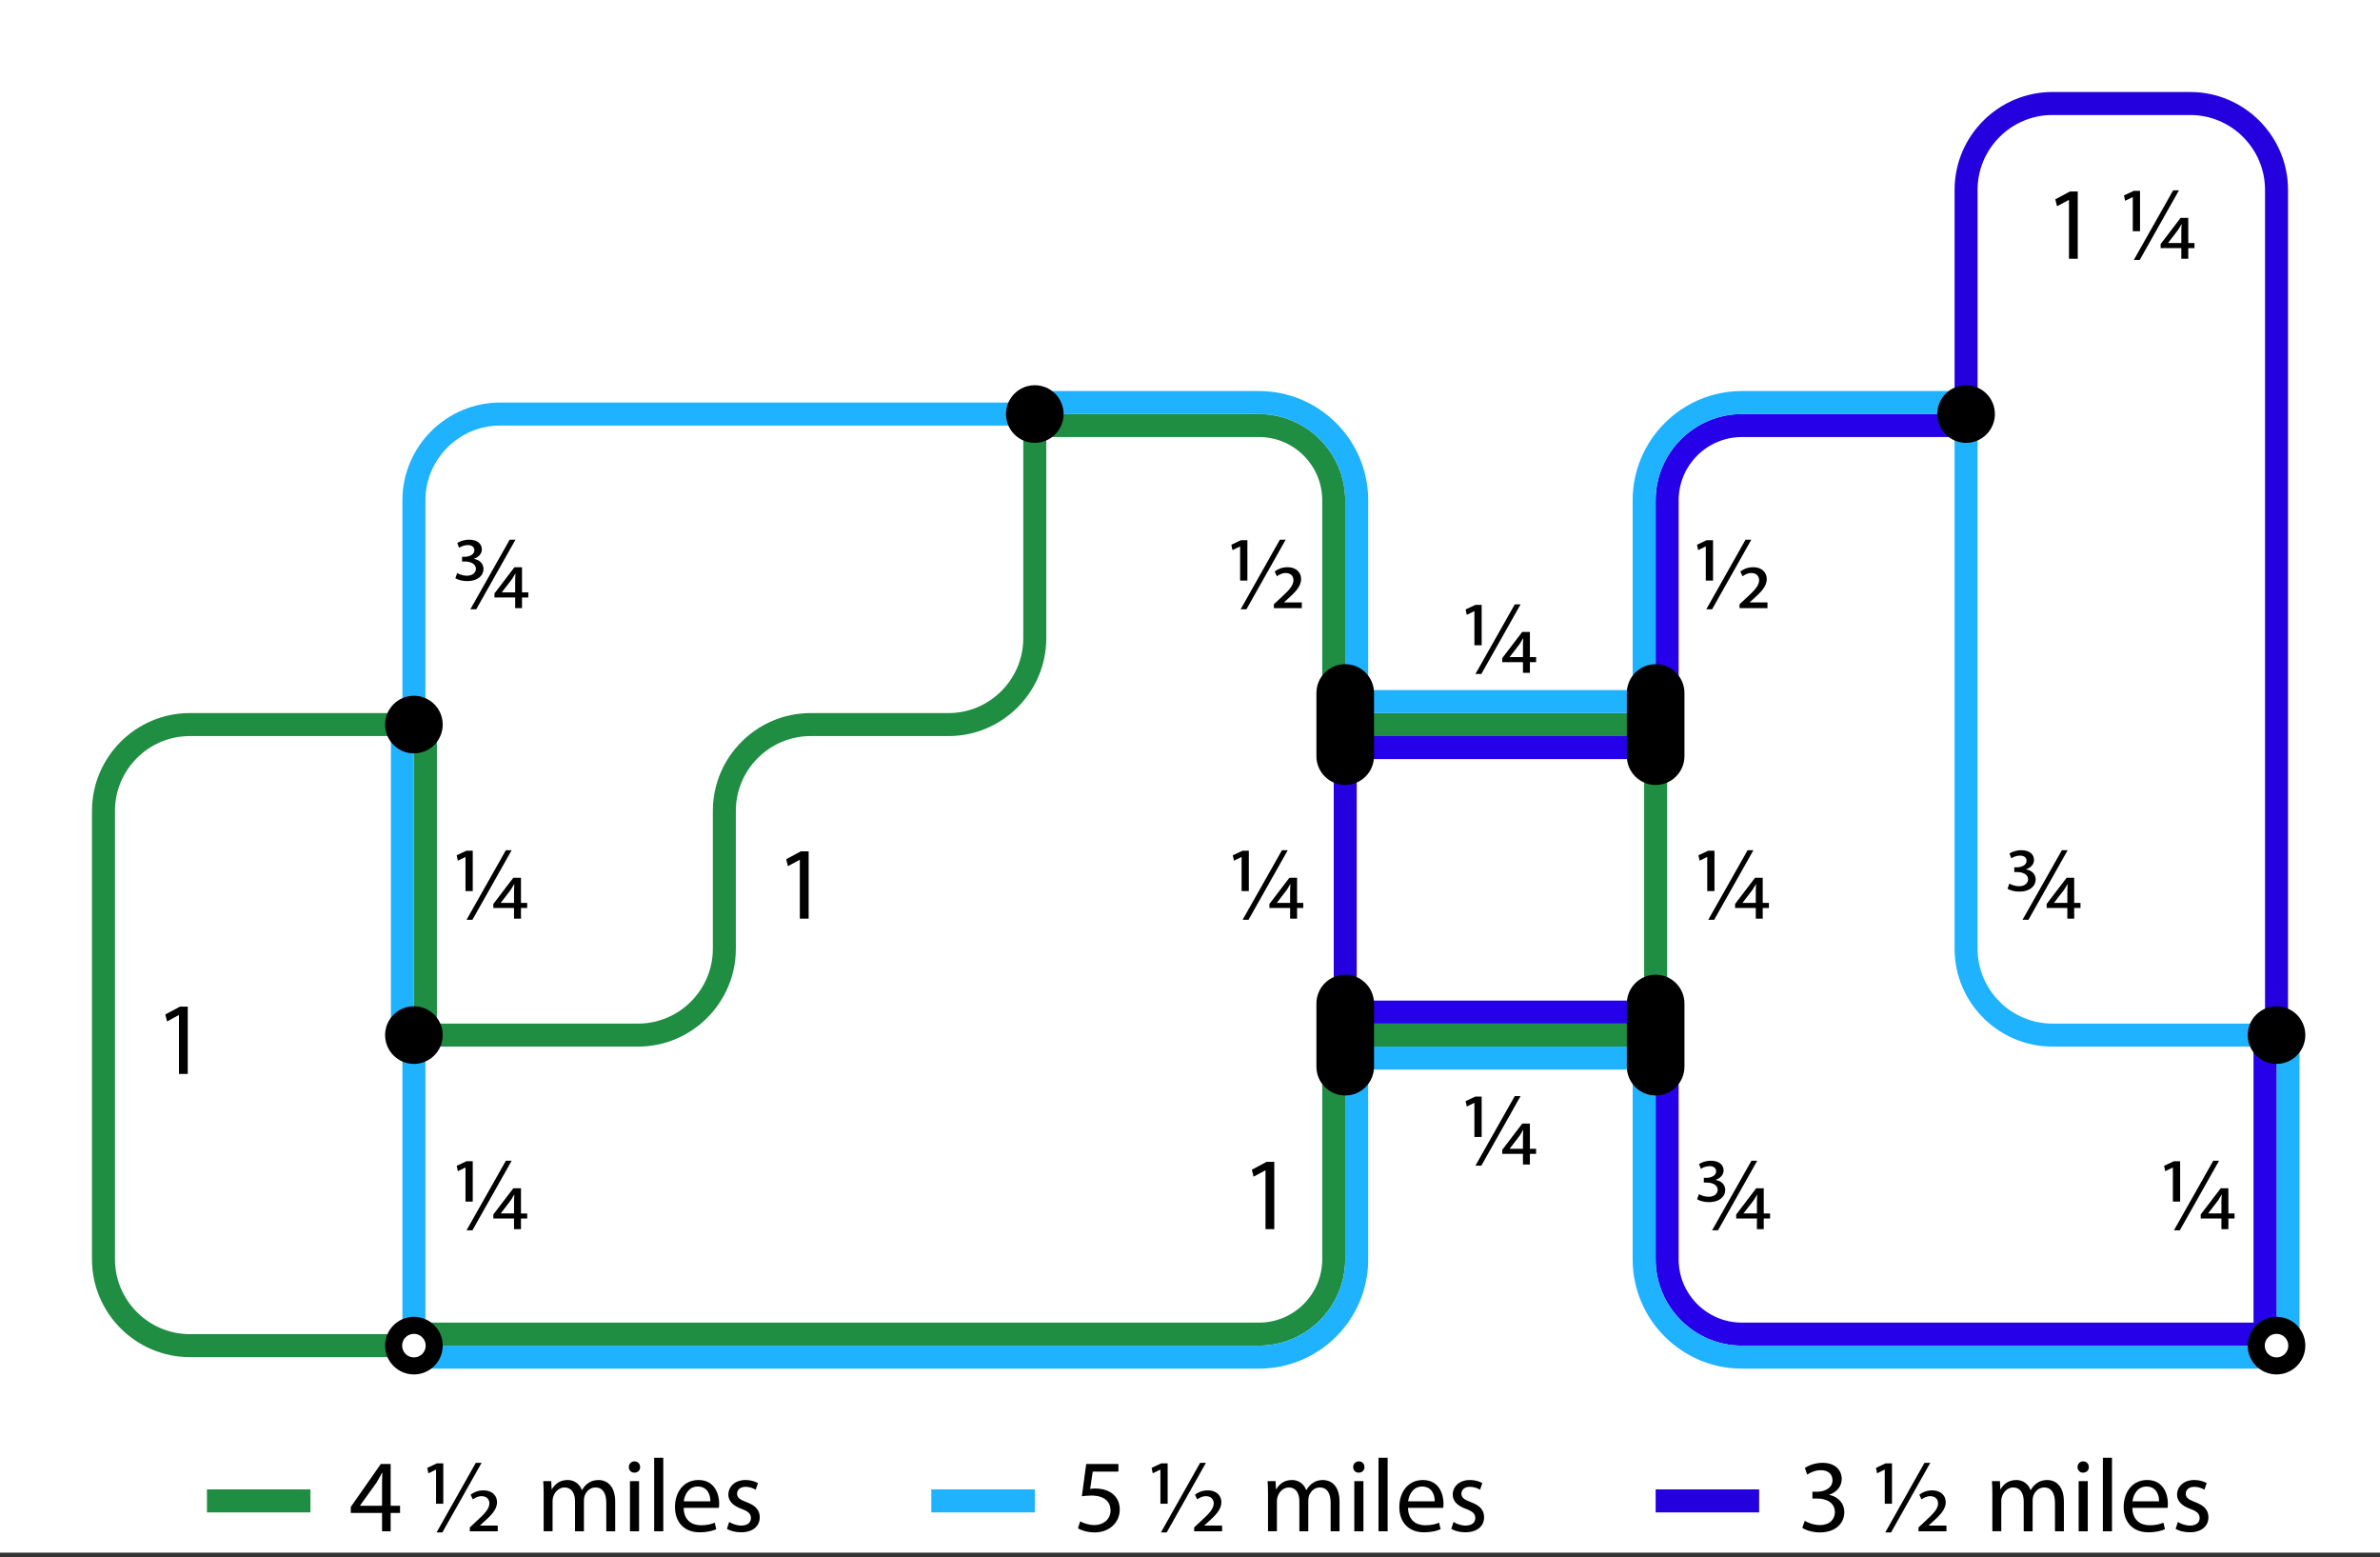 <?xml version="1.0" encoding="utf-8"?>
<!-- Generator: Adobe Illustrator 16.0.4, SVG Export Plug-In . SVG Version: 6.00 Build 0)  -->
<!DOCTYPE svg PUBLIC "-//W3C//DTD SVG 1.1//EN" "http://www.w3.org/Graphics/SVG/1.1/DTD/svg11.dtd">
<svg version="1.1" id="Layer_1" xmlns="http://www.w3.org/2000/svg" xmlns:xlink="http://www.w3.org/1999/xlink" x="0px" y="0px"
	 width="414px" height="270.781px" viewBox="0 0 414 270.781" style="enable-background:new 0 0 414 270.781;" xml:space="preserve"
	>
<rect x="0" y="0" width="414" height="270.781" fill="#333333" stroke="none"/>
<g>
	<rect style="fill:#FFFFFF;" width="414" height="270"/>
</g>
<g>
	<path d="M66.457,266.281v-3.187H61.02v-1.045l5.221-7.472h1.711v7.273h1.639v1.243h-1.639v3.187H66.457z M66.457,261.852v-3.907
		c0-0.611,0.018-1.224,0.054-1.836h-0.054c-0.36,0.684-0.648,1.188-0.973,1.729l-2.863,3.979v0.035H66.457z"/>
	<path d="M75.852,261.492v-5.924h-0.036l-1.296,0.63l-0.198-0.937l1.674-0.792h1.116v7.022H75.852z M75.941,266.479l6.824-12.1
		h1.008l-6.823,12.1H75.941z M81.721,265.615l1.135-1.062c1.494-1.351,2.269-2.196,2.269-3.115c0-0.684-0.432-1.26-1.368-1.26
		c-0.63,0-1.17,0.324-1.513,0.558l-0.378-0.81c0.486-0.414,1.297-0.757,2.196-0.757c1.711,0,2.396,1.062,2.396,2.035
		c0,1.35-1.045,2.322-2.396,3.547l-0.558,0.504v0.036h3.079v0.99h-4.862V265.615z"/>
	<path d="M94.57,259.926c0-0.9-0.018-1.639-0.072-2.359h1.387l0.072,1.404h0.054c0.486-0.828,1.296-1.603,2.736-1.603
		c1.188,0,2.089,0.721,2.467,1.747h0.036c0.271-0.486,0.612-0.864,0.973-1.135c0.522-0.396,1.099-0.612,1.927-0.612
		c1.152,0,2.862,0.757,2.862,3.781v5.132h-1.548v-4.934c0-1.675-0.612-2.683-1.891-2.683c-0.9,0-1.603,0.666-1.873,1.44
		c-0.072,0.216-0.126,0.504-0.126,0.792v5.384h-1.549v-5.222c0-1.387-0.611-2.395-1.818-2.395c-0.99,0-1.71,0.792-1.962,1.584
		c-0.091,0.234-0.126,0.505-0.126,0.774v5.258H94.57V259.926z"/>
	<path d="M111.347,255.118c0.018,0.54-0.378,0.972-1.009,0.972c-0.558,0-0.954-0.432-0.954-0.972c0-0.559,0.414-0.99,0.99-0.99
		C110.969,254.128,111.347,254.56,111.347,255.118z M109.582,266.281v-8.715h1.584v8.715H109.582z"/>
	<path d="M113.794,253.497h1.584v12.784h-1.584V253.497z"/>
	<path d="M118.924,262.212c0.036,2.143,1.404,3.025,2.989,3.025c1.135,0,1.818-0.198,2.413-0.45l0.27,1.134
		c-0.558,0.252-1.513,0.54-2.898,0.54c-2.683,0-4.285-1.764-4.285-4.393s1.548-4.7,4.087-4.7c2.845,0,3.601,2.503,3.601,4.105
		c0,0.324-0.035,0.576-0.054,0.738H118.924z M123.569,261.078c0.019-1.009-0.414-2.575-2.196-2.575
		c-1.603,0-2.305,1.477-2.431,2.575H123.569z"/>
	<path d="M126.844,264.661c0.468,0.306,1.296,0.63,2.088,0.63c1.152,0,1.693-0.576,1.693-1.297c0-0.756-0.45-1.17-1.621-1.602
		c-1.566-0.559-2.305-1.423-2.305-2.467c0-1.405,1.135-2.558,3.007-2.558c0.883,0,1.657,0.253,2.143,0.541l-0.396,1.152
		c-0.343-0.217-0.973-0.505-1.783-0.505c-0.936,0-1.458,0.54-1.458,1.188c0,0.721,0.522,1.045,1.656,1.477
		c1.513,0.576,2.287,1.332,2.287,2.629c0,1.53-1.188,2.61-3.259,2.61c-0.955,0-1.837-0.233-2.449-0.594L126.844,264.661z"/>
</g>
<g>
	<path d="M313.938,264.463c0.45,0.288,1.494,0.738,2.593,0.738c2.034,0,2.665-1.297,2.646-2.269
		c-0.018-1.639-1.494-2.341-3.024-2.341h-0.883v-1.188h0.883c1.152,0,2.61-0.595,2.61-1.98c0-0.937-0.594-1.765-2.053-1.765
		c-0.937,0-1.836,0.414-2.341,0.774l-0.414-1.152c0.612-0.45,1.801-0.9,3.062-0.9c2.305,0,3.349,1.368,3.349,2.791
		c0,1.206-0.72,2.232-2.16,2.755v0.035c1.44,0.288,2.61,1.369,2.61,3.008c0,1.872-1.458,3.511-4.268,3.511
		c-1.314,0-2.467-0.414-3.043-0.792L313.938,264.463z"/>
	<path d="M327.852,261.492v-5.924h-0.036l-1.296,0.63l-0.198-0.937l1.674-0.792h1.116v7.022H327.852z M327.941,266.479l6.824-12.1
		h1.008l-6.823,12.1H327.941z M333.721,265.615l1.135-1.062c1.494-1.351,2.269-2.196,2.269-3.115c0-0.684-0.432-1.26-1.368-1.26
		c-0.63,0-1.17,0.324-1.513,0.558l-0.378-0.81c0.486-0.414,1.297-0.757,2.196-0.757c1.711,0,2.396,1.062,2.396,2.035
		c0,1.35-1.045,2.322-2.396,3.547l-0.558,0.504v0.036h3.079v0.99h-4.862V265.615z"/>
	<path d="M346.57,259.926c0-0.9-0.018-1.639-0.072-2.359h1.387l0.072,1.404h0.054c0.486-0.828,1.296-1.603,2.736-1.603
		c1.188,0,2.089,0.721,2.467,1.747h0.036c0.271-0.486,0.612-0.864,0.973-1.135c0.522-0.396,1.099-0.612,1.927-0.612
		c1.152,0,2.862,0.757,2.862,3.781v5.132h-1.548v-4.934c0-1.675-0.612-2.683-1.891-2.683c-0.9,0-1.603,0.666-1.873,1.44
		c-0.072,0.216-0.126,0.504-0.126,0.792v5.384h-1.549v-5.222c0-1.387-0.611-2.395-1.818-2.395c-0.99,0-1.71,0.792-1.962,1.584
		c-0.091,0.234-0.126,0.505-0.126,0.774v5.258h-1.549V259.926z"/>
	<path d="M363.347,255.118c0.018,0.54-0.378,0.972-1.009,0.972c-0.558,0-0.954-0.432-0.954-0.972c0-0.559,0.414-0.99,0.99-0.99
		C362.969,254.128,363.347,254.56,363.347,255.118z M361.582,266.281v-8.715h1.584v8.715H361.582z"/>
	<path d="M365.794,253.497h1.584v12.784h-1.584V253.497z"/>
	<path d="M370.924,262.212c0.036,2.143,1.404,3.025,2.989,3.025c1.135,0,1.818-0.198,2.413-0.45l0.27,1.134
		c-0.558,0.252-1.513,0.54-2.898,0.54c-2.683,0-4.285-1.764-4.285-4.393s1.548-4.7,4.087-4.7c2.845,0,3.601,2.503,3.601,4.105
		c0,0.324-0.035,0.576-0.054,0.738H370.924z M375.569,261.078c0.019-1.009-0.414-2.575-2.196-2.575
		c-1.603,0-2.305,1.477-2.431,2.575H375.569z"/>
	<path d="M378.844,264.661c0.468,0.306,1.296,0.63,2.088,0.63c1.152,0,1.693-0.576,1.693-1.297c0-0.756-0.45-1.17-1.621-1.602
		c-1.566-0.559-2.305-1.423-2.305-2.467c0-1.405,1.135-2.558,3.007-2.558c0.883,0,1.657,0.253,2.143,0.541l-0.396,1.152
		c-0.343-0.217-0.973-0.505-1.783-0.505c-0.936,0-1.458,0.54-1.458,1.188c0,0.721,0.522,1.045,1.656,1.477
		c1.513,0.576,2.287,1.332,2.287,2.629c0,1.53-1.188,2.61-3.259,2.61c-0.955,0-1.837-0.233-2.449-0.594L378.844,264.661z"/>
</g>
<g>
	<path d="M194.545,255.91h-4.465l-0.45,3.007c0.271-0.036,0.522-0.072,0.954-0.072c0.9,0,1.801,0.198,2.521,0.631
		c0.919,0.521,1.675,1.53,1.675,3.007c0,2.286-1.818,3.997-4.357,3.997c-1.278,0-2.358-0.36-2.917-0.721l0.396-1.206
		c0.486,0.288,1.44,0.648,2.503,0.648c1.494,0,2.772-0.973,2.772-2.539c-0.018-1.513-1.026-2.593-3.367-2.593
		c-0.666,0-1.188,0.072-1.62,0.126l0.756-5.617h5.6V255.91z"/>
	<path d="M201.852,261.492v-5.924h-0.036l-1.296,0.63l-0.198-0.937l1.674-0.792h1.116v7.022H201.852z M201.941,266.479l6.824-12.1
		h1.008l-6.823,12.1H201.941z M207.721,265.615l1.135-1.062c1.494-1.351,2.269-2.196,2.269-3.115c0-0.684-0.432-1.26-1.368-1.26
		c-0.63,0-1.17,0.324-1.513,0.558l-0.378-0.81c0.486-0.414,1.297-0.757,2.196-0.757c1.711,0,2.396,1.062,2.396,2.035
		c0,1.35-1.045,2.322-2.396,3.547l-0.558,0.504v0.036h3.079v0.99h-4.862V265.615z"/>
	<path d="M220.57,259.926c0-0.9-0.018-1.639-0.072-2.359h1.387l0.072,1.404h0.054c0.486-0.828,1.296-1.603,2.736-1.603
		c1.188,0,2.089,0.721,2.467,1.747h0.036c0.271-0.486,0.612-0.864,0.973-1.135c0.522-0.396,1.099-0.612,1.927-0.612
		c1.152,0,2.862,0.757,2.862,3.781v5.132h-1.548v-4.934c0-1.675-0.612-2.683-1.891-2.683c-0.9,0-1.603,0.666-1.873,1.44
		c-0.072,0.216-0.126,0.504-0.126,0.792v5.384h-1.549v-5.222c0-1.387-0.611-2.395-1.818-2.395c-0.99,0-1.71,0.792-1.962,1.584
		c-0.091,0.234-0.126,0.505-0.126,0.774v5.258h-1.549V259.926z"/>
	<path d="M237.347,255.118c0.018,0.54-0.378,0.972-1.009,0.972c-0.558,0-0.954-0.432-0.954-0.972c0-0.559,0.414-0.99,0.99-0.99
		C236.969,254.128,237.347,254.56,237.347,255.118z M235.582,266.281v-8.715h1.584v8.715H235.582z"/>
	<path d="M239.794,253.497h1.584v12.784h-1.584V253.497z"/>
	<path d="M244.924,262.212c0.036,2.143,1.404,3.025,2.989,3.025c1.135,0,1.818-0.198,2.413-0.45l0.27,1.134
		c-0.558,0.252-1.513,0.54-2.898,0.54c-2.683,0-4.285-1.764-4.285-4.393s1.548-4.7,4.087-4.7c2.845,0,3.601,2.503,3.601,4.105
		c0,0.324-0.035,0.576-0.054,0.738H244.924z M249.569,261.078c0.019-1.009-0.414-2.575-2.196-2.575
		c-1.603,0-2.305,1.477-2.431,2.575H249.569z"/>
	<path d="M252.844,264.661c0.468,0.306,1.296,0.63,2.088,0.63c1.152,0,1.693-0.576,1.693-1.297c0-0.756-0.45-1.17-1.621-1.602
		c-1.566-0.559-2.305-1.423-2.305-2.467c0-1.405,1.135-2.558,3.007-2.558c0.883,0,1.657,0.253,2.143,0.541l-0.396,1.152
		c-0.343-0.217-0.973-0.505-1.783-0.505c-0.936,0-1.458,0.54-1.458,1.188c0,0.721,0.522,1.045,1.656,1.477
		c1.513,0.576,2.287,1.332,2.287,2.629c0,1.53-1.188,2.61-3.259,2.61c-0.955,0-1.837-0.233-2.449-0.594L252.844,264.661z"/>
</g>
<line style="fill:none;stroke:#2500DF;stroke-width:4;" x1="306" y1="261" x2="288" y2="261"/>
<line style="fill:none;stroke:#1F8D42;stroke-width:4;" x1="54" y1="261" x2="36" y2="261"/>
<line style="fill:none;stroke:#1FB2FF;stroke-width:4;" x1="180" y1="261" x2="162" y2="261"/>
<g>
	<path d="M31.132,176.521h-0.036l-2.035,1.098l-0.306-1.206l2.557-1.368h1.351v11.703h-1.531V176.521z"/>
</g>
<g>
	<path d="M80.973,154.96v-5.925h-0.036l-1.296,0.631l-0.198-0.937l1.692-0.792h1.098v7.022H80.973z M81.153,159.947l6.842-12.1
		h1.008l-6.824,12.1H81.153z M89.417,159.749v-1.854h-3.601v-0.702l3.475-4.556h1.333v4.376h1.08v0.882h-1.08v1.854H89.417z
		 M89.417,154.888c0-0.414,0.036-0.792,0.054-1.135h-0.036c-0.234,0.379-0.396,0.702-0.594,0.99l-1.729,2.251v0.019h2.305V154.888z"
		/>
</g>
<g>
	<path d="M80.973,208.96v-5.924h-0.036l-1.296,0.63l-0.198-0.937l1.692-0.792h1.098v7.022H80.973z M81.153,213.947l6.842-12.1h1.008
		l-6.824,12.1H81.153z M89.417,213.749v-1.854h-3.601v-0.702l3.475-4.556h1.333v4.376h1.08v0.882h-1.08v1.854H89.417z
		 M89.417,208.888c0-0.414,0.036-0.792,0.054-1.135h-0.036c-0.234,0.379-0.396,0.702-0.594,0.99l-1.729,2.251v0.019h2.305V208.888z"
		/>
</g>
<g>
	<path d="M215.973,154.96v-5.925h-0.035l-1.297,0.631l-0.197-0.937l1.691-0.792h1.099v7.022H215.973z M216.153,159.947l6.842-12.1
		h1.009l-6.824,12.1H216.153z M224.418,159.749v-1.854h-3.602v-0.702l3.475-4.556h1.333v4.376h1.08v0.882h-1.08v1.854H224.418z
		 M224.418,154.888c0-0.414,0.035-0.792,0.054-1.135h-0.036c-0.234,0.379-0.396,0.702-0.594,0.99l-1.729,2.251v0.019h2.305V154.888z
		"/>
</g>
<g>
	<path d="M296.973,154.96v-5.925h-0.035l-1.297,0.631l-0.197-0.937l1.691-0.792h1.099v7.022H296.973z M297.153,159.947l6.842-12.1
		h1.009l-6.824,12.1H297.153z M305.418,159.749v-1.854h-3.602v-0.702l3.475-4.556h1.333v4.376h1.08v0.882h-1.08v1.854H305.418z
		 M305.418,154.888c0-0.414,0.035-0.792,0.054-1.135h-0.036c-0.234,0.379-0.396,0.702-0.594,0.99l-1.729,2.251v0.019h2.305V154.888z
		"/>
</g>
<g>
	<path d="M215.721,100.959v-5.924h-0.035l-1.297,0.63l-0.198-0.936l1.675-0.792h1.116v7.022H215.721z M215.811,105.947l6.824-12.1
		h1.009l-6.824,12.1H215.811z M221.591,105.083l1.134-1.062c1.495-1.351,2.27-2.197,2.27-3.115c0-0.685-0.433-1.261-1.369-1.261
		c-0.63,0-1.17,0.324-1.512,0.559l-0.379-0.811c0.486-0.414,1.297-0.756,2.197-0.756c1.711,0,2.395,1.062,2.395,2.035
		c0,1.351-1.045,2.323-2.395,3.547l-0.559,0.504v0.036h3.079v0.99h-4.861V105.083z"/>
</g>
<g>
	<path d="M139.132,149.521h-0.036l-2.035,1.098l-0.306-1.206l2.557-1.369h1.351v11.704h-1.531V149.521z"/>
</g>
<g>
	<path d="M79.551,94.424c0.414-0.288,1.17-0.576,2.053-0.576c1.566,0,2.214,0.828,2.214,1.692c0,0.72-0.522,1.333-1.368,1.621v0.036
		c0.972,0.144,1.656,0.829,1.656,1.747c0,1.116-0.99,2.107-2.827,2.107c-0.882,0-1.657-0.234-2.071-0.504l0.324-0.9
		c0.288,0.198,0.99,0.468,1.674,0.468c1.117,0,1.584-0.648,1.584-1.207c-0.018-0.9-0.972-1.26-1.908-1.26h-0.504v-0.828h0.504
		c0.666-0.018,1.638-0.306,1.638-1.152c0-0.432-0.324-0.882-1.152-0.882c-0.648,0-1.224,0.288-1.512,0.468L79.551,94.424z
		 M81.819,105.948l6.842-12.1h1.008l-6.824,12.1H81.819z M89.616,105.75v-1.854h-3.601v-0.702l3.475-4.556h1.314v4.375h1.098v0.882
		h-1.098v1.854H89.616z M89.616,100.888c0-0.414,0.036-0.792,0.054-1.134h-0.036c-0.234,0.396-0.396,0.702-0.594,0.99l-1.747,2.25
		l0.018,0.018h2.305V100.888z"/>
</g>
<g>
	<path d="M220.132,203.521h-0.036l-2.034,1.098l-0.306-1.206l2.557-1.368h1.35v11.703h-1.53V203.521z"/>
</g>
<g>
	<path d="M296.721,100.959v-5.924h-0.035l-1.297,0.63l-0.198-0.936l1.675-0.792h1.116v7.022H296.721z M296.811,105.947l6.824-12.1
		h1.009l-6.824,12.1H296.811z M302.591,105.083l1.134-1.062c1.495-1.351,2.27-2.197,2.27-3.115c0-0.685-0.433-1.261-1.369-1.261
		c-0.63,0-1.17,0.324-1.512,0.559l-0.379-0.811c0.486-0.414,1.297-0.756,2.197-0.756c1.711,0,2.395,1.062,2.395,2.035
		c0,1.351-1.045,2.323-2.395,3.547l-0.559,0.504v0.036h3.079v0.99h-4.861V105.083z"/>
</g>
<g>
	<path d="M295.551,202.424c0.414-0.288,1.17-0.576,2.053-0.576c1.566,0,2.215,0.828,2.215,1.692c0,0.72-0.522,1.332-1.369,1.62
		v0.036c0.973,0.145,1.656,0.828,1.656,1.747c0,1.116-0.99,2.106-2.826,2.106c-0.883,0-1.656-0.234-2.07-0.504l0.324-0.9
		c0.287,0.197,0.99,0.468,1.674,0.468c1.117,0,1.584-0.648,1.584-1.206c-0.018-0.9-0.972-1.261-1.908-1.261h-0.504v-0.828h0.504
		c0.666-0.018,1.639-0.306,1.639-1.152c0-0.433-0.324-0.882-1.152-0.882c-0.648,0-1.225,0.288-1.512,0.468L295.551,202.424z
		 M297.819,213.947l6.843-12.1h1.008l-6.824,12.1H297.819z M305.615,213.749v-1.854h-3.601v-0.702l3.476-4.556h1.314v4.376h1.098
		v0.882h-1.098v1.854H305.615z M305.615,208.888c0-0.414,0.037-0.792,0.055-1.135h-0.036c-0.234,0.396-0.396,0.702-0.595,0.99
		l-1.746,2.251l0.018,0.019h2.305V208.888z"/>
</g>
<g>
	<path d="M377.973,208.96v-5.924h-0.035l-1.297,0.63l-0.197-0.937l1.691-0.792h1.099v7.022H377.973z M378.153,213.947l6.842-12.1
		h1.009l-6.824,12.1H378.153z M386.418,213.749v-1.854h-3.602v-0.702l3.475-4.556h1.333v4.376h1.08v0.882h-1.08v1.854H386.418z
		 M386.418,208.888c0-0.414,0.035-0.792,0.054-1.135h-0.036c-0.234,0.379-0.396,0.702-0.594,0.99l-1.729,2.251v0.019h2.305V208.888z
		"/>
</g>
<g>
	<path d="M349.551,148.424c0.414-0.288,1.17-0.576,2.053-0.576c1.566,0,2.215,0.828,2.215,1.692c0,0.72-0.522,1.332-1.369,1.62
		v0.036c0.973,0.145,1.656,0.828,1.656,1.747c0,1.116-0.99,2.106-2.826,2.106c-0.883,0-1.656-0.234-2.07-0.504l0.324-0.9
		c0.287,0.197,0.99,0.468,1.674,0.468c1.117,0,1.584-0.648,1.584-1.206c-0.018-0.9-0.972-1.261-1.908-1.261h-0.504v-0.828h0.504
		c0.666-0.018,1.639-0.306,1.639-1.152c0-0.432-0.324-0.883-1.152-0.883c-0.648,0-1.225,0.289-1.512,0.469L349.551,148.424z
		 M351.819,159.947l6.843-12.1h1.008l-6.824,12.1H351.819z M359.615,159.749v-1.854h-3.601v-0.702l3.476-4.556h1.314v4.376h1.098
		v0.882h-1.098v1.854H359.615z M359.615,154.888c0-0.414,0.037-0.792,0.055-1.135h-0.036c-0.234,0.396-0.396,0.702-0.595,0.99
		l-1.746,2.251l0.018,0.019h2.305V154.888z"/>
</g>
<g>
	<path d="M359.894,34.772h-0.036l-2.035,1.098l-0.306-1.206l2.557-1.369h1.351V45h-1.53V34.772z"/>
	<path d="M370.998,40.21v-5.924h-0.036l-1.296,0.63l-0.198-0.936l1.692-0.792h1.098v7.022H370.998z M371.178,45.198l6.842-12.1
		h1.009l-6.823,12.1H371.178z M379.442,45v-1.854h-3.601v-0.702l3.475-4.556h1.332v4.375h1.081v0.882h-1.081V45H379.442z
		 M379.442,40.138c0-0.414,0.036-0.792,0.054-1.134h-0.035c-0.234,0.378-0.396,0.702-0.595,0.99l-1.729,2.25v0.018h2.305V40.138z"/>
</g>
<g>
	<path d="M256.473,112.21v-5.924h-0.035l-1.297,0.63l-0.197-0.936l1.691-0.792h1.099v7.022H256.473z M256.653,117.198l6.842-12.1
		h1.009l-6.824,12.1H256.653z M264.918,117v-1.854h-3.602v-0.702l3.475-4.556h1.333v4.375h1.08v0.882h-1.08V117H264.918z
		 M264.918,112.138c0-0.414,0.035-0.792,0.054-1.134h-0.036c-0.234,0.378-0.396,0.702-0.594,0.99l-1.729,2.25v0.018h2.305V112.138z"
		/>
</g>
<g>
	<path d="M256.473,197.714v-5.924h-0.035l-1.297,0.63l-0.197-0.937l1.691-0.792h1.099v7.022H256.473z M256.653,202.701l6.842-12.1
		h1.009l-6.824,12.1H256.653z M264.918,202.503v-1.854h-3.602v-0.702l3.475-4.556h1.333v4.376h1.08v0.882h-1.08v1.854H264.918z
		 M264.918,197.642c0-0.414,0.035-0.792,0.054-1.135h-0.036c-0.234,0.379-0.396,0.702-0.594,0.99l-1.729,2.251v0.019h2.305V197.642z
		"/>
</g>
<path style="fill:none;stroke:#1F8D42;stroke-width:4;" d="M72,126H33c-8.25,0-15,6.75-15,15v77.999c0,8.25,6.75,15,15,15h39"/>
<rect x="72" y="126" style="fill:#1F8D42;" width="4" height="54"/>
<rect x="68" y="126" style="fill:#1FB2FF;" width="4" height="54"/>
<path style="fill:none;stroke:#1FB2FF;stroke-width:4;" d="M72,126V87c0-8.25,6.75-15,15-15h93"/>
<path style="fill:none;stroke:#1F8D42;stroke-width:4;" d="M72,179.999h39c8.25,0,15-6.75,15-15V141c0-8.25,6.75-15,15-15h24c8.25,0,15-6.75,15-15V72"/>
<path style="fill:#1F8D42;" d="M230,179.999v39c0,6.065-4.935,11-11,11h-39h-54H72v4h54h54h39c8.25,0,15-6.75,15-15v-39H230z"/>
<path style="fill:#1FB2FF;" d="M234,179.999v39c0,8.25-6.75,15-15,15h-39h-54H72v4h54h54h39c10.477,0,19-8.523,19-19v-39H234z"/>
<line style="fill:none;stroke:#1FB2FF;stroke-width:4;" x1="72" y1="233.999" x2="72" y2="179.999"/>
<path style="fill:#1F8D42;" d="M219,76c6.065,0,11,4.935,11,11v39h4V87c0-8.25-6.75-15-15-15h-39v4H219z"/>
<path style="fill:#1FB2FF;" d="M219,72c8.25,0,15,6.75,15,15v39h4V87c0-10.477-8.523-19-19-19h-39v4H219z"/>
<line style="fill:none;stroke:#2500DF;stroke-width:4;" x1="234" y1="126" x2="234" y2="179.999"/>
<line style="fill:none;stroke:#1F8D42;stroke-width:4;" x1="288" y1="126" x2="288" y2="179.999"/>
<polygon style="fill:#1F8D42;" points="288,124 288,126 288,128 261,128 234,128 234,126 234,124 261,124 "/>
<rect x="234" y="128" style="fill:#2500E9;" width="54" height="4"/>
<rect x="234" y="120" style="fill:#1FB2FF;" width="54" height="4"/>
<polygon style="fill:#1F8D42;" points="234,181.999 234,179.999 234,177.999 261,177.999 288,177.999 288,179.999 288,181.999 261,181.999 
	"/>
<rect x="234" y="173.999" style="fill:#2500E9;" width="54" height="4"/>
<rect x="234" y="181.999" style="fill:#1FB2FF;" width="54" height="4"/>
<path style="stroke:#000000;stroke-width:3;" d="M237.51,120.51c0-1.938-1.57-3.51-3.51-3.51c-1.938,0-3.51,1.572-3.51,3.51v10.98
	c0,1.939,1.572,3.51,3.51,3.51c1.939,0,3.51-1.57,3.51-3.51V120.51z"/>
<path style="stroke:#000000;stroke-width:3;" d="M237.51,174.509c0-1.938-1.57-3.51-3.51-3.51c-1.938,0-3.51,1.572-3.51,3.51v10.98
	c0,1.939,1.572,3.51,3.51,3.51c1.939,0,3.51-1.57,3.51-3.51V174.509z"/>
<path style="fill:#2500E9;" d="M292,87c0-6.065,4.935-11,11-11h39v-4h-39c-8.25,0-15,6.75-15,15v39h4V87z"/>
<path style="fill:#1FB2FF;" d="M288,87c0-8.25,6.75-15,15-15h39v-4h-39c-10.477,0-19,8.523-19,19v39h4V87z"/>
<path style="fill:#2500E9;" d="M342,229.999h-39c-6.065,0-11-4.935-11-11v-39h-4v39c0,8.25,6.75,15,15,15h39h54v-4H342z"/>
<path style="fill:#1FB2FF;" d="M342,233.999h-39c-8.25,0-15-6.75-15-15v-39h-4v39c0,10.477,8.523,19,19,19h39h54v-4H342z"/>
<path style="fill:none;stroke:#1FB2FF;stroke-width:4;" d="M396,179.999h-39c-8.25,0-15-6.75-15-15V72"/>
<rect x="396" y="179.999" style="fill:#1FB2FF;" width="4" height="54"/>
<rect x="392" y="179.999" style="fill:#2500E9;" width="4" height="54"/>
<path style="fill:none;stroke:#2500DF;stroke-width:4;" d="M342,72V33c0-8.25,6.75-15,15-15h24c8.25,0,15,6.75,15,15v146.999"/>
<circle style="stroke:#000000;stroke-width:3;" cx="180" cy="72" r="3.51"/>
<circle style="stroke:#000000;stroke-width:3;" cx="72" cy="126" r="3.51"/>
<circle style="stroke:#000000;stroke-width:3;" cx="72" cy="179.999" r="3.51"/>
<circle style="stroke:#000000;stroke-width:3;" cx="342" cy="72" r="3.51"/>
<circle style="stroke:#000000;stroke-width:3;" cx="396" cy="179.999" r="3.51"/>
<g>
	<circle style="stroke:#000000;stroke-width:3;" cx="72" cy="233.999" r="3.51"/>
	<circle style="fill:#FFFFFF;stroke:#FFFFFF;stroke-width:0.5;" cx="72" cy="233.999" r="1.8"/>
</g>
<g>
	<circle style="stroke:#000000;stroke-width:3;" cx="396" cy="233.999" r="3.51"/>
	<circle style="fill:#FFFFFF;stroke:#FFFFFF;stroke-width:0.5;" cx="396" cy="233.999" r="1.8"/>
</g>
<path style="stroke:#000000;stroke-width:3;" d="M291.51,120.51c0-1.938-1.57-3.51-3.51-3.51c-1.938,0-3.51,1.572-3.51,3.51v10.98
	c0,1.939,1.572,3.51,3.51,3.51c1.939,0,3.51-1.57,3.51-3.51V120.51z"/>
<path style="stroke:#000000;stroke-width:3;" d="M291.51,174.509c0-1.938-1.57-3.51-3.51-3.51c-1.938,0-3.51,1.572-3.51,3.51v10.98
	c0,1.939,1.572,3.51,3.51,3.51c1.939,0,3.51-1.57,3.51-3.51V174.509z"/>
<g>
</g>
<g>
</g>
<g>
</g>
<g>
</g>
<g>
</g>
<g>
</g>
</svg>
